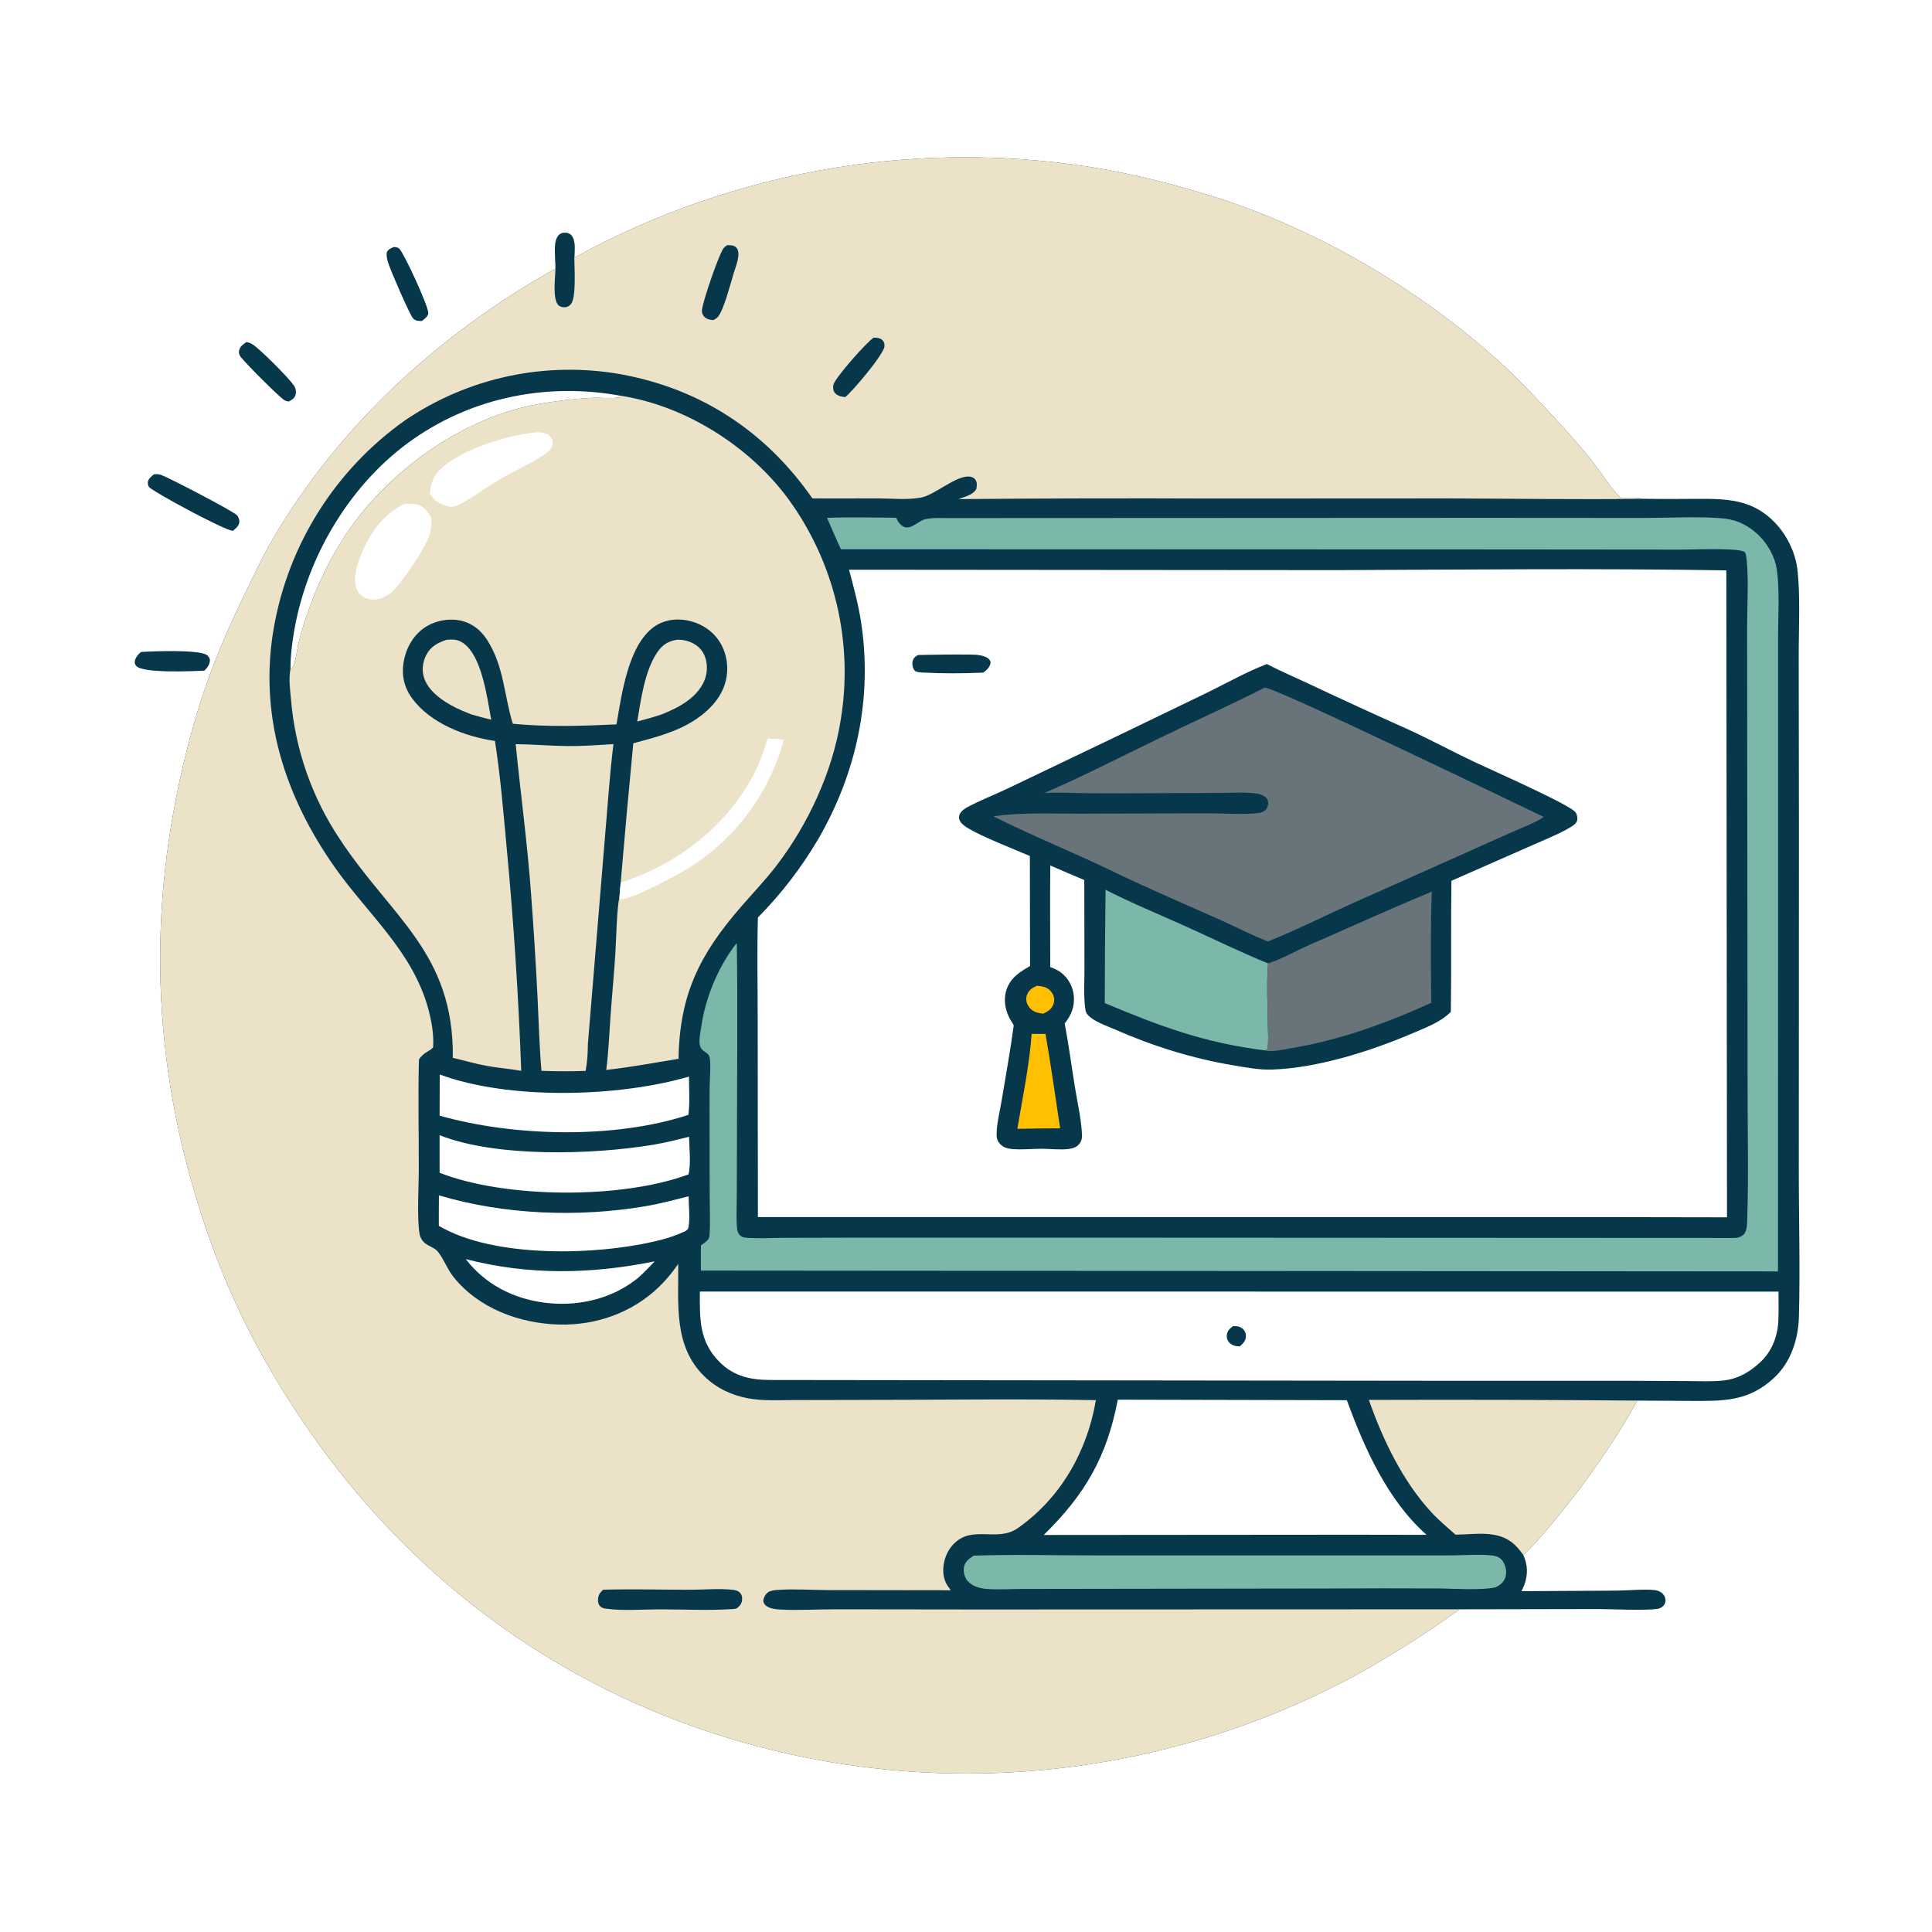<?xml version="1.0" encoding="utf-8" ?>
<svg xmlns="http://www.w3.org/2000/svg" xmlns:xlink="http://www.w3.org/1999/xlink" width="1024" height="1024">
	<path fill="white" d="M0 0L1024 0L1024 1024L0 1024L0 0Z"/>
	<path fill="#06374B" d="M130.631 181.295C131.831 181.538 132.859 181.827 133.884 182.522C138.41 185.59 152.391 199.632 155.647 204.14C156.632 205.504 157.113 207.402 156.693 209.057C156.157 211.165 154.745 211.901 152.978 212.824C151.905 212.614 151.094 212.423 150.211 211.751C146.618 209.021 130.248 192.686 127.628 189.218C126.787 188.105 126.401 187.125 126.762 185.678C127.292 183.552 128.899 182.424 130.631 181.295Z"/>
	<path fill="#06374B" d="M74.685 345.569C80.696 345.179 106.172 344.127 109.879 347.352C110.668 348.039 111.334 349.04 111.253 350.134C111.095 352.277 109.819 353.978 108.362 355.442C101.916 355.787 75.69 356.949 72.227 352.977C71.782 352.468 71.352 351.648 71.393 350.949C71.52 348.789 73.15 346.93 74.685 345.569Z"/>
	<path fill="#06374B" d="M208.68 130.92C209.746 130.995 210.717 131.039 211.576 131.759C213.957 133.756 227.313 162.722 227.004 166.035C226.841 167.792 224.808 169.181 223.557 170.155C221.833 170.129 220.17 170.129 218.952 168.748C216.98 166.511 207.116 143.531 205.926 139.833C205.256 137.753 204.666 135.793 205.028 133.608C205.9 132.027 207.119 131.629 208.68 130.92Z"/>
	<path fill="#06374B" d="M81.594 251.397C81.936 251.365 82.278 251.333 82.62 251.321C83.734 251.283 84.65 251.407 85.687 251.821C90.765 253.845 123.687 270.926 125.673 273.162C126.409 273.991 126.943 275.544 126.847 276.646C126.66 278.78 124.991 280.123 123.427 281.336C119.542 281.374 82.829 261.621 78.96 258.171C78.607 257.369 78.288 256.706 78.344 255.801C78.471 253.756 80.168 252.612 81.594 251.397Z"/>
	<path fill="#06374B" d="M304.394 136.552Q308.393 134.353 312.437 132.239Q316.481 130.125 320.57 128.098Q324.658 126.07 328.788 124.13Q332.919 122.19 337.089 120.338Q341.26 118.486 345.469 116.723Q349.678 114.96 353.924 113.287Q358.169 111.613 362.45 110.031Q366.73 108.448 371.043 106.956Q375.355 105.465 379.699 104.065Q384.042 102.666 388.415 101.359Q392.787 100.052 397.186 98.838Q401.585 97.624 406.009 96.504Q410.432 95.384 414.879 94.358Q419.325 93.332 423.793 92.4Q428.26 91.469 432.746 90.633Q437.232 89.796 441.735 89.055Q446.238 88.315 450.756 87.67Q455.273 87.025 459.804 86.476Q464.334 85.927 468.875 85.474Q473.416 85.021 477.965 84.665Q482.515 84.309 487.071 84.05Q491.627 83.79 496.187 83.628Q500.748 83.465 505.311 83.399Q509.874 83.334 514.437 83.365Q519 83.396 523.562 83.524Q528.123 83.652 532.681 83.877Q537.239 84.102 541.791 84.424Q546.343 84.745 550.888 85.163Q555.432 85.582 559.966 86.096Q564.5 86.611 569.023 87.222Q573.545 87.832 578.053 88.539Q582.562 89.246 587.054 90.048Q613 94.949 638.244 102.692C694.811 119.543 750.834 152.091 794.596 191.601C804.333 200.391 813.367 210.1 822.289 219.706C829.826 227.82 837.519 236.287 844.349 244.993C849.169 251.137 853.383 258.403 858.931 263.865C862.782 263.866 867.038 263.524 870.787 264.38Q884.389 264.567 897.992 264.408C914.363 264.322 928.407 264.215 940.622 276.879C946.879 283.366 951.407 292.324 952.58 301.282C954.31 314.485 953.322 334.079 953.357 347.931L953.473 440.379L953.404 619.005C953.36 645.341 954.186 671.874 953.45 698.185C953.124 709.803 949.167 721.94 940.526 730.069C926.724 743.055 913.132 742.587 895.429 742.506L867.93 742.339C855.29 764.652 841.211 785.065 824.86 804.801C819.279 811.538 813.839 818.214 807.407 824.177C809.798 829.49 809.908 834.778 807.825 840.25C807.416 841.324 806.906 842.347 806.366 843.359L856.734 843.062C862.784 843.02 871.609 842.137 877.175 842.803C878.429 842.953 879.941 843.487 880.89 844.35C881.903 845.271 882.588 846.365 882.717 847.758Q882.741 847.992 882.739 848.227Q882.737 848.462 882.71 848.696Q882.683 848.929 882.631 849.159Q882.578 849.388 882.502 849.61Q882.425 849.833 882.325 850.045Q882.225 850.258 882.102 850.459Q881.98 850.66 881.836 850.846Q881.693 851.032 881.53 851.202C880.739 852.011 879.556 852.591 878.44 852.748C871.515 853.723 854.484 852.845 846.702 852.834L773.552 852.973Q748.254 871.327 720.974 886.581Q716.353 889.114 711.673 891.533Q706.992 893.953 702.254 896.258Q697.516 898.563 692.724 900.753Q687.931 902.943 683.087 905.015Q678.243 907.088 673.35 909.042Q668.456 910.997 663.517 912.832Q658.578 914.667 653.596 916.381Q648.614 918.096 643.591 919.689Q638.569 921.282 633.509 922.752Q628.45 924.223 623.356 925.571Q618.262 926.918 613.137 928.141Q608.012 929.365 602.859 930.463Q597.705 931.562 592.527 932.535Q587.349 933.508 582.148 934.355Q576.948 935.202 571.728 935.923Q566.509 936.644 561.273 937.237Q556.038 937.831 550.789 938.297Q545.541 938.764 540.283 939.103Q535.025 939.441 529.76 939.652Q524.495 939.864 519.227 939.947Q513.958 940.03 508.69 939.985Q503.421 939.94 498.155 939.768Q492.888 939.595 487.628 939.295Q482.368 938.994 477.116 938.566Q471.864 938.138 466.625 937.583Q461.385 937.027 456.16 936.345Q450.936 935.662 445.729 934.853Q440.523 934.044 435.337 933.109Q430.152 932.174 424.991 931.113Q419.83 930.052 414.696 928.866Q409.562 927.68 404.459 926.37Q399.355 925.06 394.285 923.626C282.647 891.955 195.215 819.265 138.924 718.377C123.212 690.217 111.603 661.179 102.594 630.267C78.498 547.589 79.359 465.938 102.861 383.317C109.752 359.094 118.312 338.375 129.266 315.769C134.13 305.732 138.819 295.526 144.449 285.888C179.807 225.356 233.449 176.377 294.429 142.384C294.586 137.543 293.256 131.074 294.964 126.552C295.503 125.126 296.455 123.984 297.979 123.551C299.447 123.134 301.303 123.376 302.471 124.402C305.379 126.957 304.479 133.122 304.394 136.552Z"/>
	<path fill="#EBE2C7" d="M236.741 339.106C240.237 338.811 242.556 338.817 245.553 340.879C255.495 347.72 258.272 370.256 260.347 381.428C256.746 380.629 253.229 379.647 249.692 378.607Q247.357 377.711 245.057 376.73C237.635 373.523 227.86 367.823 224.956 359.832C223.448 355.682 223.9 351.144 225.887 347.231C228.209 342.656 232.074 340.603 236.741 339.106Z"/>
	<path fill="#EBE2C7" d="M358.525 339.115Q359.429 339.051 360.335 339.087Q361.24 339.124 362.136 339.261Q363.032 339.398 363.907 339.633Q364.783 339.869 365.626 340.201C369.223 341.607 372.058 344.053 373.507 347.684C375.234 352.009 375.006 357.146 373.066 361.356C368.969 370.247 359.28 375.266 350.621 378.663C346.368 380.094 342.105 381.296 337.758 382.408C339.687 370.872 341.684 355.651 348.275 345.893C351.052 341.782 353.714 340.055 358.525 339.115Z"/>
	<path fill="white" d="M246.858 667.347C280.263 676.003 313.357 675.36 346.974 668.54C344.108 671.65 341.228 674.608 338.06 677.411Q337.463 677.884 336.859 678.349C323.158 688.904 305.285 692.671 288.289 690.407C271.781 688.208 257.075 680.619 246.858 667.347Z"/>
	<path fill="white" d="M153.961 354.602C153.932 347.764 154.818 340.632 155.997 333.912C162.948 294.262 186.21 255.417 219.556 232.39C251.579 210.276 290.461 202.864 328.559 209.683L328.212 210.636C323.527 211.393 318.409 210.635 313.636 210.858Q299.792 211.625 286.139 214.04C247.385 220.515 209.155 247.217 186.342 278.918C177.281 291.511 170.029 305.845 164.645 320.37C162.203 326.957 160.037 333.548 158.338 340.368C157.592 343.361 156.648 351.517 155.098 353.644C154.806 354.045 154.34 354.283 153.961 354.602Z"/>
	<path fill="white" d="M232.639 633.568C267.316 643.866 306.586 645.351 342.221 639.298C349.922 637.99 357.428 635.952 364.999 634.06C364.969 639.222 365.816 645.224 364.942 650.27C364.702 651.656 364.301 651.73 363.222 652.547C358.889 654.581 354.514 656.091 349.872 657.265C317.352 665.489 261.909 667.1 232.586 649.702C232.54 644.327 232.617 638.944 232.639 633.568Z"/>
	<path fill="white" d="M233.072 569.504C269.878 583.117 327.651 581.558 365.162 570.619C365.178 577.231 365.692 584.365 364.866 590.903C325.841 603.747 272.332 602.487 233.002 591.31L233.072 569.504Z"/>
	<path fill="white" d="M232.992 601.693C263.292 613.578 313.791 612.04 345.741 606.829C352.295 605.76 358.756 604.091 365.204 602.523C365.306 608.149 366.313 617.246 364.906 622.468C329.503 635.59 268.12 635.315 232.997 621.605L232.992 601.693Z"/>
	<path fill="#7BB8A9" d="M516.037 824.523C537.232 823.819 558.626 824.402 579.843 824.385L710.287 824.397L768.655 824.394C774.604 824.4 787.051 823.555 792.357 824.714C794.261 825.13 795.793 826.196 796.775 827.891C798.106 830.19 798.708 833.206 797.932 835.784C797.072 838.643 795.237 839.975 792.714 841.337C784.507 843.056 770.385 841.942 761.396 841.905Q733.085 841.771 704.773 841.932L577.537 842.118L541.544 842.169C535.34 842.2 528.833 842.665 522.666 842.141C519.053 841.833 515.046 840.654 512.68 837.715C511.114 835.77 510.487 832.909 510.963 830.456C511.521 827.579 513.78 826.084 516.037 824.523Z"/>
	<path fill="#EBE2C7" d="M273.32 394.415C282.449 394.501 291.584 395.332 300.726 395.431C308.876 395.52 317.019 394.898 325.15 394.411C323.17 410.119 322.184 425.991 320.798 441.76L311.59 553.416C311.553 558.121 311.28 562.978 310.381 567.601Q298.684 568.011 286.989 567.561C285.834 554.31 285.528 540.886 284.861 527.597Q283.499 500.737 281.483 473.919C279.559 447.275 275.969 420.966 273.32 394.415Z"/>
	<path fill="#EBE2C7" d="M725.533 741.991Q796.733 741.738 867.93 742.339C855.29 764.652 841.211 785.065 824.86 804.801C819.279 811.538 813.839 818.214 807.407 824.177C806.061 822.38 804.723 820.572 803.102 819.008C794.399 810.611 782.435 813.315 771.439 813.399C767.142 809.565 762.695 805.903 758.779 801.669C743.46 785.103 732.936 763.144 725.533 741.991Z"/>
	<path fill="white" d="M592.439 741.863L713.859 742.133C723.175 767.622 735.455 795.197 756.109 813.501L716.85 813.437L553.205 813.567C575.036 792.159 586.717 772.158 592.439 741.863Z"/>
	<path fill="#7BB8A9" d="M438.351 274.458C450.519 274.006 462.779 274.325 474.955 274.403C475.471 275.522 476.102 276.686 476.935 277.608C481.568 282.73 486.019 276.256 490.344 275.212C494.268 274.264 499.541 274.615 503.596 274.595L786.453 274.463L871.65 274.519C883.963 274.518 902.701 273.525 914.434 274.909C921.321 275.721 927.578 279.108 932.436 283.994C937.094 288.68 940.732 295.082 941.713 301.671C943.364 312.754 942.391 327.77 942.411 339.353L942.426 413.187L942.371 673.865L371.487 673.437L371.479 660.067C372.695 659.277 374.071 658.33 375.056 657.256C375.944 656.287 376.024 655.37 376.105 654.118C376.512 647.776 376.168 641.194 376.152 634.831L376.086 598.375Q376.036 587.167 376.123 575.96C376.206 571.253 376.71 566.34 376.322 561.649C376.021 557.997 373.884 558.294 371.954 556.069C369.645 553.406 371.213 547.614 371.662 544.377C373.755 528.981 380.85 511.961 390.509 499.797C391.102 535.412 390.581 571.132 390.6 606.761L390.504 635.233C390.483 640.377 390.169 645.689 390.633 650.808C390.776 652.387 391.033 653.416 392.115 654.63C393.366 656.034 395.279 656.029 397.058 656.133C403.156 656.489 409.448 656.096 415.567 656.075L453.552 655.987L570.904 655.98L917.109 656.142C919.811 656.136 922.067 656.332 924.153 654.323C926.132 652.417 925.988 648.036 926.078 645.41C926.858 622.669 926.213 599.662 926.261 576.901L926.075 412.742L926.007 332.028C926.001 321.992 927.059 303.254 925.36 294.023C925.228 293.306 925.085 292.979 924.591 292.455C922.929 291.829 921.438 291.569 919.666 291.435C908.895 290.618 897.557 291.414 886.703 291.301L795.057 291.214L445.703 291.106C443.098 285.648 440.792 279.995 438.351 274.458Z"/>
	<path fill="white" d="M370.936 684.549L942.635 684.58C942.655 689.629 942.779 694.723 942.571 699.766C942.216 708.408 939.12 716.403 932.661 722.302C927.077 727.362 921.189 730.811 913.585 731.681C907.384 732.391 900.938 732.023 894.706 731.99L864.331 731.855L765.016 731.845L408.862 731.424C398.114 731.438 389.061 729.682 381.231 721.75C370.469 710.849 370.88 698.872 370.936 684.549Z"/>
	<path fill="#06374B" d="M653.453 702.909C654.301 702.887 654.466 702.867 655.344 702.912C656.776 702.984 658.321 703.685 659.22 704.835C660.115 705.978 660.466 707.118 660.341 708.557C660.135 710.922 658.786 712.098 657.129 713.598C656.976 713.596 656.824 713.599 656.672 713.591C654.498 713.485 652.689 713.046 651.266 711.262C650.418 710.198 650.077 708.865 650.254 707.522C650.555 705.25 651.775 704.254 653.453 702.909Z"/>
	<path fill="#EBE2C7" d="M328.559 209.683C363.035 214.869 397.3 236.492 417.908 264.582Q419.04 266.138 420.133 267.721Q421.226 269.305 422.28 270.915Q423.333 272.525 424.347 274.161Q425.36 275.796 426.333 277.456Q427.306 279.116 428.237 280.8Q429.168 282.484 430.058 284.19Q430.947 285.896 431.794 287.624Q432.641 289.352 433.445 291.1Q434.249 292.848 435.01 294.615Q435.77 296.383 436.487 298.168Q437.203 299.954 437.876 301.757Q438.548 303.56 439.175 305.379Q439.803 307.197 440.385 309.031Q440.967 310.865 441.504 312.713Q442.041 314.561 442.532 316.421Q443.023 318.282 443.468 320.154Q443.912 322.026 444.311 323.908Q444.709 325.79 445.061 327.682Q445.412 329.574 445.717 331.474Q446.022 333.374 446.28 335.28Q446.538 337.187 446.748 339.1Q446.959 341.012 447.122 342.929Q447.285 344.847 447.401 346.767Q447.516 348.688 447.584 350.611Q447.653 352.534 447.673 354.458Q447.694 356.382 447.667 358.306Q447.64 360.23 447.565 362.152Q447.491 364.075 447.369 365.995Q447.247 367.915 447.077 369.832Q446.908 371.749 446.691 373.66Q446.474 375.572 446.21 377.478Q445.946 379.384 445.635 381.283C441.401 408.745 428.399 436.861 411.497 458.868C405.63 466.506 398.942 473.474 392.641 480.745C370.703 506.062 360.226 527.129 359.626 561.19C346.8 563.322 334.266 565.631 321.322 567.092C322.537 557.729 322.89 548.205 323.567 538.789C324.377 527.527 325.458 516.295 326.177 505.025C326.528 499.534 327.003 479.617 328.288 476.133C328.445 473.328 328.723 470.536 328.985 467.739Q332.097 430.833 335.663 393.967C347.219 390.826 359.074 387.919 369.112 381.076C376.843 375.806 383.477 368.484 385.063 358.956C386.216 352.028 384.74 344.733 380.62 338.992C376.649 333.46 370.47 329.893 363.802 328.742C357.733 327.693 351.545 328.691 346.499 332.353C332.867 342.245 329.479 368.235 326.745 383.939C308.44 384.792 290.066 385.396 271.791 383.6C267.126 368.415 267.136 352.978 258.076 338.991C254.689 333.763 249.84 330.035 243.642 328.838C237.225 327.599 229.795 329.205 224.499 333.029C218.566 337.312 214.976 344.136 213.861 351.275C212.781 358.191 214.328 364.592 218.488 370.225C228.263 383.459 246.596 390.442 262.338 392.717C265.252 411.396 266.784 430.289 268.528 449.106Q274.106 508.219 276.268 567.556C270.119 566.486 263.87 566.027 257.729 564.89C251.767 563.786 245.927 562.04 240.014 560.695C240.594 504.813 207.328 486.234 180.015 444.631Q178.643 442.575 177.337 440.476Q176.031 438.377 174.792 436.238Q173.553 434.099 172.382 431.922Q171.211 429.745 170.11 427.532Q169.008 425.32 167.977 423.073Q166.945 420.827 165.986 418.549Q165.026 416.271 164.138 413.964Q163.251 411.656 162.436 409.323Q161.622 406.989 160.882 404.63Q160.142 402.272 159.476 399.891Q158.811 397.51 158.221 395.11Q157.631 392.709 157.117 390.291Q156.603 387.873 156.166 385.441Q155.729 383.008 155.369 380.562Q155.008 378.117 154.725 375.661Q154.442 373.205 154.237 370.742C153.776 365.604 152.916 359.655 153.961 354.602C154.34 354.283 154.806 354.045 155.098 353.644C156.648 351.517 157.592 343.361 158.338 340.368C160.037 333.548 162.203 326.957 164.645 320.37C170.029 305.845 177.281 291.511 186.342 278.918C209.155 247.217 247.385 220.515 286.139 214.04Q299.792 211.625 313.636 210.858C318.409 210.635 323.527 211.393 328.212 210.636L328.559 209.683Z"/>
	<path fill="white" d="M406.85 391.461C409.705 391.562 412.559 391.602 415.381 392.097Q415.016 393.459 414.618 394.813Q414.22 396.166 413.789 397.509Q413.357 398.852 412.894 400.184Q412.43 401.516 411.933 402.836Q411.437 404.156 410.908 405.464Q410.38 406.772 409.819 408.066Q409.259 409.36 408.667 410.641Q408.075 411.921 407.452 413.186Q406.828 414.452 406.174 415.701Q405.521 416.951 404.836 418.184Q404.152 419.418 403.437 420.634Q402.723 421.85 401.979 423.049Q401.235 424.247 400.462 425.427Q399.689 426.606 398.887 427.767Q398.086 428.927 397.256 430.068Q396.426 431.208 395.568 432.328Q394.711 433.448 393.826 434.547Q392.941 435.645 392.03 436.722Q391.118 437.798 390.181 438.852Q389.243 439.906 388.28 440.936Q387.317 441.967 386.329 442.974Q385.341 443.98 384.329 444.963Q383.317 445.945 382.281 446.902Q381.245 447.859 380.185 448.791Q379.126 449.722 378.044 450.627Q376.963 451.532 375.859 452.411Q374.756 453.289 373.631 454.141Q372.506 454.992 371.361 455.815Q370.216 456.639 369.051 457.434Q367.886 458.229 366.702 458.995Q365.517 459.761 364.315 460.498Q363.112 461.236 361.892 461.943C356.309 465.229 334.446 476.856 328.939 476.641L328.288 476.133C328.445 473.328 328.723 470.536 328.985 467.739C358.448 458.52 384.87 438.203 399.351 410.67C402.588 404.517 404.81 398.081 406.85 391.461Z"/>
	<path fill="white" d="M283.26 229.205C285.273 228.897 288.161 229.137 289.979 230.126C291.415 230.907 292.705 232.458 292.964 234.116C293.179 235.493 292.631 237.068 291.73 238.113C290.132 239.966 287.553 241.568 285.481 242.861C278.877 246.981 271.6 250.119 264.871 254.078C257.767 258.258 250.988 263.428 243.747 267.277C242.169 268.115 240.778 268.481 239.008 268.671C233.331 267.533 230.995 266.238 227.658 261.46C228.459 257.247 228.938 254.197 231.679 250.712C240.838 239.065 269.017 230.633 283.26 229.205Z"/>
	<path fill="white" d="M214.541 267.03C216.604 266.948 218.933 266.864 220.94 267.372C224.811 268.353 226.57 271.019 228.456 274.251C228.775 278.453 228.52 281.577 226.881 285.491C224.002 292.367 213.177 308.832 207.716 313.738C205.872 315.394 203.964 316.319 201.688 317.259C201.504 317.293 201.32 317.33 201.136 317.363L200.241 317.511C198.061 317.88 196.51 318.004 194.404 317.215C192.032 316.326 190.211 314.965 189.2 312.589C186.975 307.358 188.86 300.695 190.756 295.608C195.178 283.743 202.768 272.478 214.541 267.03Z"/>
	<path fill="white" d="M450.013 301.969L708.111 302.183C777.028 301.922 846.094 301.158 914.996 302.311L915.341 645.204L858.25 645.106L401.702 645.057L401.594 540.575C401.601 522.503 401.203 504.356 401.706 486.294Q406.319 481.626 410.634 476.683Q414.95 471.739 418.952 466.539Q422.954 461.338 426.627 455.9Q430.301 450.462 433.631 444.808C453.997 409.7 462.571 369.924 456.371 329.61C454.923 320.196 452.45 311.155 450.013 301.969Z"/>
	<path fill="#06374B" d="M486.522 347.153C495.944 346.972 505.432 346.825 514.853 346.95C517.653 346.987 522.691 347.285 524.483 349.764C524.867 350.294 525.132 350.98 524.981 351.631C524.496 353.72 522.85 355.37 521.113 356.497C510.846 356.974 499.874 357.031 489.612 356.485C488.213 356.411 485.524 356.412 484.643 355.233C483.62 353.863 483.318 351.822 483.8 350.187C484.281 348.555 485.185 347.996 486.522 347.153Z"/>
	<path fill="#06374B" d="M671.434 351.961C678.637 355.66 686.159 358.904 693.498 362.337Q719.949 374.822 746.653 386.756C758.485 392.183 769.934 398.412 781.705 403.965C790.39 408.062 832.334 426.596 835.059 430.526C835.91 431.755 836.325 433.848 835.777 435.279C835.1 437.046 832.298 438.527 830.735 439.392C824.468 442.862 817.478 445.585 810.926 448.523L769.285 466.84C768.943 489.995 769.315 513.156 768.98 536.312C763.8 541.577 756.195 544.439 749.521 547.305C727.074 556.941 698.775 566.043 674.257 566.888C667.558 567.118 660.86 565.86 654.279 564.756C631.938 561.012 611.367 554.593 590.643 545.513C586.266 543.595 580.074 541.557 576.703 538.089C575.683 537.039 575.41 536.024 575.214 534.622C574.259 527.789 574.81 520.243 574.781 513.305L574.708 471.375L574.654 466.417Q565.636 462.647 556.682 458.729C556.457 476.652 556.655 494.603 556.649 512.529C558.662 513.298 560.664 514.182 562.386 515.498C566.277 518.472 568.627 522.883 569.124 527.732C569.709 533.44 567.804 538.087 564.305 542.438C566.431 553.565 567.887 564.885 569.706 576.072C571.031 584.226 573.049 592.853 573.464 601.084C573.584 603.452 573.195 605.294 571.399 606.991C570.008 608.305 568.154 608.756 566.306 608.989C561.769 609.559 556.958 608.881 552.387 608.869C547.284 608.856 542.035 609.448 536.953 609.048C534.006 608.816 531.555 608.229 529.625 605.83C528.643 604.609 528.258 603.303 528.231 601.753C528.132 595.987 529.876 589.437 530.821 583.716C533.034 570.313 535.519 556.893 537.294 543.425Q536.341 541.879 535.438 540.304C532.814 535.694 531.775 530.11 533.335 524.96C535.302 518.472 540.394 515.159 545.953 512.033L545.844 453.704C537.259 449.99 520.549 443.52 513.046 438.959C511.488 438.012 509.237 436.443 508.551 434.655C508.08 433.427 508.2 432.373 508.84 431.221C509.656 429.751 511.233 428.635 512.678 427.851C519.415 424.198 526.958 421.327 533.91 418.004L591.345 390.52L639.891 367.078C650.268 361.985 660.657 356.109 671.434 351.961Z"/>
	<path fill="#FFC002" d="M549.64 522.445C550.77 522.594 551.92 522.731 553.031 522.986C555.154 523.473 556.968 524.981 557.981 526.889Q558.135 527.177 558.26 527.478Q558.384 527.78 558.477 528.092Q558.571 528.405 558.632 528.726Q558.693 529.046 558.721 529.371Q558.75 529.696 558.745 530.022Q558.741 530.349 558.703 530.673Q558.666 530.997 558.596 531.315Q558.526 531.634 558.424 531.944C557.484 534.821 555.549 535.993 552.97 537.282Q551.581 537.109 550.215 536.808C547.906 536.286 546.053 534.978 544.871 532.905C543.932 531.258 543.62 529.329 544.253 527.518C545.203 524.795 547.111 523.554 549.64 522.445Z"/>
	<path fill="#FFC002" d="M546.802 547.974L554.142 547.999C557.057 564.609 559.321 581.363 561.9 598.03L553.375 598.072L539.204 598.297C542.006 581.694 545.566 564.773 546.802 547.974Z"/>
	<path fill="#7BB8A9" d="M585.965 471.605C599.855 478.714 614.286 484.595 628.499 491.009C643.016 497.561 657.377 504.631 672.129 510.635C671.183 521.351 671.894 532.619 671.984 543.389C672.018 547.466 672.448 552.001 671.772 556.014C670.851 556.682 671.261 556.478 670.615 556.752C638.244 552.75 615.197 544.054 585.548 531.668Q585.588 501.635 585.965 471.605Z"/>
	<path fill="#68737A" d="M672.129 510.635C679.796 508.107 687.123 503.826 694.55 500.596C715.993 491.268 737.259 481.514 758.876 472.592C758.133 492.204 758.419 511.884 758.588 531.507C734.15 542.618 710.005 551.34 683.417 555.744C680.055 556.301 673.886 557.805 670.615 556.752C671.261 556.478 670.851 556.682 671.772 556.014C672.448 552.001 672.018 547.466 671.984 543.389C671.894 532.619 671.183 521.351 672.129 510.635Z"/>
	<path fill="#68737A" d="M670.337 364.456C675.541 364.138 801.972 425.264 818.261 432.991C813.73 436.031 808.123 438.081 803.14 440.288Q790.592 445.8 778.108 451.454L715.293 479.476C700.969 485.953 686.589 493.201 672.013 499.005C663.17 495.561 654.596 491.034 645.905 487.18C627.923 479.205 609.897 471.464 592.138 462.986C570.516 452.424 548.044 443.447 526.515 432.705C540.129 430.5 557.37 431.292 571.408 431.258L639.726 431.056C648.039 431.028 658.715 431.862 666.749 430.94C667.901 430.808 669.131 430.497 670.104 429.838C671.231 429.075 671.835 427.826 672.08 426.523C672.326 425.21 672.083 423.943 671.152 422.931C669.494 421.127 666.648 420.633 664.339 420.4C658.489 419.808 652.292 420.255 646.408 420.272L611.523 420.408Q594.627 420.546 577.73 420.442C569.713 420.349 561.6 419.9 553.592 420.296C574.001 411.473 593.936 401.198 613.949 391.515C632.713 382.436 651.729 373.855 670.337 364.456Z"/>
	<path fill="#EBE2C7" d="M304.394 136.552Q308.393 134.353 312.437 132.239Q316.481 130.125 320.57 128.098Q324.658 126.07 328.788 124.13Q332.919 122.19 337.089 120.338Q341.26 118.486 345.469 116.723Q349.678 114.96 353.924 113.287Q358.169 111.613 362.45 110.031Q366.73 108.448 371.043 106.956Q375.355 105.465 379.699 104.065Q384.042 102.666 388.415 101.359Q392.787 100.052 397.186 98.838Q401.585 97.624 406.009 96.504Q410.432 95.384 414.879 94.358Q419.325 93.332 423.793 92.4Q428.26 91.469 432.746 90.633Q437.232 89.796 441.735 89.055Q446.238 88.315 450.756 87.67Q455.273 87.025 459.804 86.476Q464.334 85.927 468.875 85.474Q473.416 85.021 477.965 84.665Q482.515 84.309 487.071 84.05Q491.627 83.79 496.187 83.628Q500.748 83.465 505.311 83.399Q509.874 83.334 514.437 83.365Q519 83.396 523.562 83.524Q528.123 83.652 532.681 83.877Q537.239 84.102 541.791 84.424Q546.343 84.745 550.888 85.163Q555.432 85.582 559.966 86.096Q564.5 86.611 569.023 87.222Q573.545 87.832 578.053 88.539Q582.562 89.246 587.054 90.048Q613 94.949 638.244 102.692C694.811 119.543 750.834 152.091 794.596 191.601C804.333 200.391 813.367 210.1 822.289 219.706C829.826 227.82 837.519 236.287 844.349 244.993C849.169 251.137 853.383 258.403 858.931 263.865C862.782 263.866 867.038 263.524 870.787 264.38C836.533 264.826 802.196 264.28 767.935 264.17L642.901 264.232Q575.435 263.948 507.971 264.533C511.188 263.332 515.646 262.383 517.469 259.238C517.712 257.746 517.993 256.118 517.26 254.702C516.675 253.574 515.669 252.939 514.455 252.691C507.438 251.26 495.708 262.298 488.163 263.725C481.015 265.076 472.407 264.18 465.113 264.154C453.604 264.112 442.079 264.299 430.573 264.148C405.985 228.758 371.493 206.065 329.003 198.357Q327.157 198.029 325.304 197.746Q323.451 197.463 321.592 197.224Q319.733 196.986 317.868 196.793Q316.004 196.599 314.135 196.451Q312.266 196.303 310.395 196.2Q308.523 196.096 306.649 196.039Q304.776 195.981 302.901 195.968Q301.027 195.956 299.152 195.989Q297.278 196.021 295.405 196.099Q293.532 196.177 291.662 196.301Q289.791 196.424 287.924 196.593Q286.057 196.761 284.195 196.974Q282.333 197.188 280.476 197.446Q278.619 197.705 276.769 198.008Q274.92 198.311 273.078 198.659Q271.236 199.007 269.403 199.399Q267.57 199.792 265.746 200.228Q263.923 200.664 262.112 201.145Q260.3 201.625 258.5 202.149Q256.7 202.673 254.913 203.24Q253.127 203.808 251.354 204.418Q249.582 205.028 247.825 205.681Q246.068 206.334 244.327 207.03Q242.586 207.725 240.862 208.462Q239.139 209.199 237.434 209.978Q235.728 210.756 234.043 211.576Q232.357 212.395 230.691 213.255Q229.025 214.115 227.381 215.015Q225.737 215.915 224.115 216.855Q222.492 217.794 220.893 218.773Q219.295 219.751 217.72 220.768Q216.145 221.785 214.595 222.839Q212.892 224.046 211.22 225.294Q209.547 226.542 207.905 227.831Q206.264 229.119 204.654 230.447Q203.044 231.776 201.467 233.143Q199.891 234.51 198.348 235.916Q196.805 237.321 195.297 238.764Q193.789 240.206 192.316 241.685Q190.844 243.165 189.408 244.679Q187.972 246.194 186.574 247.743Q185.176 249.292 183.815 250.875Q182.455 252.458 181.134 254.074Q179.813 255.69 178.532 257.337Q177.251 258.985 176.011 260.663Q174.77 262.342 173.571 264.05Q172.372 265.758 171.215 267.495Q170.058 269.232 168.944 270.997Q167.83 272.761 166.759 274.553Q165.689 276.344 164.662 278.161Q163.635 279.978 162.653 281.82Q161.672 283.661 160.735 285.527Q159.798 287.392 158.908 289.279Q158.017 291.166 157.172 293.075Q156.328 294.983 155.531 296.912Q154.733 298.841 153.983 300.788Q153.233 302.736 152.531 304.701Q151.828 306.667 151.174 308.648Q150.52 310.63 149.915 312.628Q149.31 314.625 148.753 316.636Q148.197 318.648 147.69 320.672Q147.183 322.697 146.725 324.733Q146.268 326.769 145.86 328.816Q145.452 330.863 145.095 332.919C137.061 379.233 150.915 422.049 177.527 459.811C194.958 484.545 218.546 504.132 226.894 534.379C228.748 541.097 229.956 548.007 229.593 554.996C228.399 556.995 224.545 557.536 222.055 561.584C221.522 580.996 222.008 600.542 221.973 619.97C221.955 629.542 220.953 644.712 222.334 653.781Q222.427 654.371 222.602 654.943Q222.776 655.514 223.029 656.056Q223.282 656.597 223.608 657.098Q223.933 657.599 224.326 658.05C226.398 660.422 230.238 661.069 232.124 663.452C235.315 667.483 237.071 672.684 240.333 676.772C253.687 693.508 275.424 701.5 296.327 702.034C315.862 702.534 334.903 695.851 349.097 682.248Q352.004 679.44 354.605 676.346Q357.207 673.253 359.475 669.908C359.713 691.056 356.77 713.46 373.416 729.573C379.872 735.822 387.966 739.614 396.768 741.188C404.381 742.548 412.433 742.089 420.144 742.066L451.161 742C494.345 742.006 537.678 741.32 580.845 742.099C576.212 769.308 562.267 793.89 539.557 809.876C528.456 817.69 515.51 808.03 505.452 818.341C502.744 821.118 501.043 824.664 500.319 828.458C499.5 832.754 499.919 837.23 502.464 840.855Q503.183 841.873 503.936 842.867L439.051 842.779C430.382 842.795 421.192 842.061 412.569 842.673C410.823 842.797 408.281 842.955 406.849 844.109C405.491 845.203 404.733 846.954 404.53 848.632C404.875 849.97 405.406 850.728 406.584 851.449C408.585 852.675 411.143 852.955 413.433 853.084C423.192 853.636 433.309 852.929 443.112 852.966L518.227 853.058L773.552 852.973Q748.254 871.327 720.974 886.581Q716.353 889.114 711.673 891.533Q706.992 893.953 702.254 896.258Q697.516 898.563 692.724 900.753Q687.931 902.943 683.087 905.015Q678.243 907.088 673.35 909.042Q668.456 910.997 663.517 912.832Q658.578 914.667 653.596 916.381Q648.614 918.096 643.591 919.689Q638.569 921.282 633.509 922.752Q628.45 924.223 623.356 925.571Q618.262 926.918 613.137 928.141Q608.012 929.365 602.859 930.463Q597.705 931.562 592.527 932.535Q587.349 933.508 582.148 934.355Q576.948 935.202 571.728 935.923Q566.509 936.644 561.273 937.237Q556.038 937.831 550.789 938.297Q545.541 938.764 540.283 939.103Q535.025 939.441 529.76 939.652Q524.495 939.864 519.227 939.947Q513.958 940.03 508.69 939.985Q503.421 939.94 498.155 939.768Q492.888 939.595 487.628 939.295Q482.368 938.994 477.116 938.566Q471.864 938.138 466.625 937.583Q461.385 937.027 456.16 936.345Q450.936 935.662 445.729 934.853Q440.523 934.044 435.337 933.109Q430.152 932.174 424.991 931.113Q419.83 930.052 414.696 928.866Q409.562 927.68 404.459 926.37Q399.355 925.06 394.285 923.626C282.647 891.955 195.215 819.265 138.924 718.377C123.212 690.217 111.603 661.179 102.594 630.267C78.498 547.589 79.359 465.938 102.861 383.317C109.752 359.094 118.312 338.375 129.266 315.769C134.13 305.732 138.819 295.526 144.449 285.888C179.807 225.356 233.449 176.377 294.429 142.384C294.586 137.543 293.256 131.074 294.964 126.552C295.503 125.126 296.455 123.984 297.979 123.551C299.447 123.134 301.303 123.376 302.471 124.402C305.379 126.957 304.479 133.122 304.394 136.552Z"/>
	<path fill="#06374B" d="M463.091 178.958C464.829 178.992 466.533 179.041 467.822 180.421C468.705 181.367 468.882 182.413 468.761 183.659C468.343 187.968 451.498 207.864 447.959 210.485C445.861 210.219 443.574 209.815 442.268 207.93C441.531 206.866 441.4 205.101 441.742 203.857C442.79 200.036 459.464 181.18 463.091 178.958Z"/>
	<path fill="#06374B" d="M294.429 142.384C294.586 137.543 293.256 131.074 294.964 126.552C295.503 125.126 296.455 123.984 297.979 123.551C299.447 123.134 301.303 123.376 302.471 124.402C305.379 126.957 304.479 133.122 304.394 136.552C304.387 141.65 305.609 158.079 302.435 161.388C301.458 162.406 300.443 162.892 299.015 162.865C297.853 162.843 296.566 162.484 295.799 161.589C292.798 158.087 294.296 146.917 294.429 142.384Z"/>
	<path fill="#06374B" d="M385.388 129.969C386.154 129.956 387.011 129.9 387.766 130.024C388.922 130.212 389.964 130.631 390.615 131.659C392.685 134.932 390.014 141.087 388.962 144.495C387.349 149.72 383.758 163.861 380.652 167.777C379.902 168.722 379.149 169.115 378.106 169.665C377.619 169.642 377.491 169.647 376.955 169.56C375.217 169.279 373.66 168.658 372.684 167.099C371.891 165.833 371.943 164.642 372.221 163.238C373.419 157.187 380.134 137.608 382.997 132.315C383.596 131.207 384.359 130.656 385.388 129.969Z"/>
	<path fill="#06374B" d="M319.712 842.571C334.856 842.171 350.117 842.582 365.274 842.608C372.834 842.621 381.183 841.793 388.629 842.663C390.054 842.83 391.438 843.254 392.399 844.403C393.267 845.442 393.484 846.867 393.311 848.17C393.031 850.272 391.972 851.284 390.376 852.544C389.649 852.701 388.941 852.803 388.199 852.851C375.522 853.664 362.41 852.996 349.691 852.991C340.523 852.987 330.135 853.894 321.076 852.619C319.857 852.447 318.837 852.172 317.981 851.229C317.028 850.18 316.862 848.829 316.985 847.476C317.192 845.202 318.042 844.054 319.712 842.571Z"/>
</svg>

